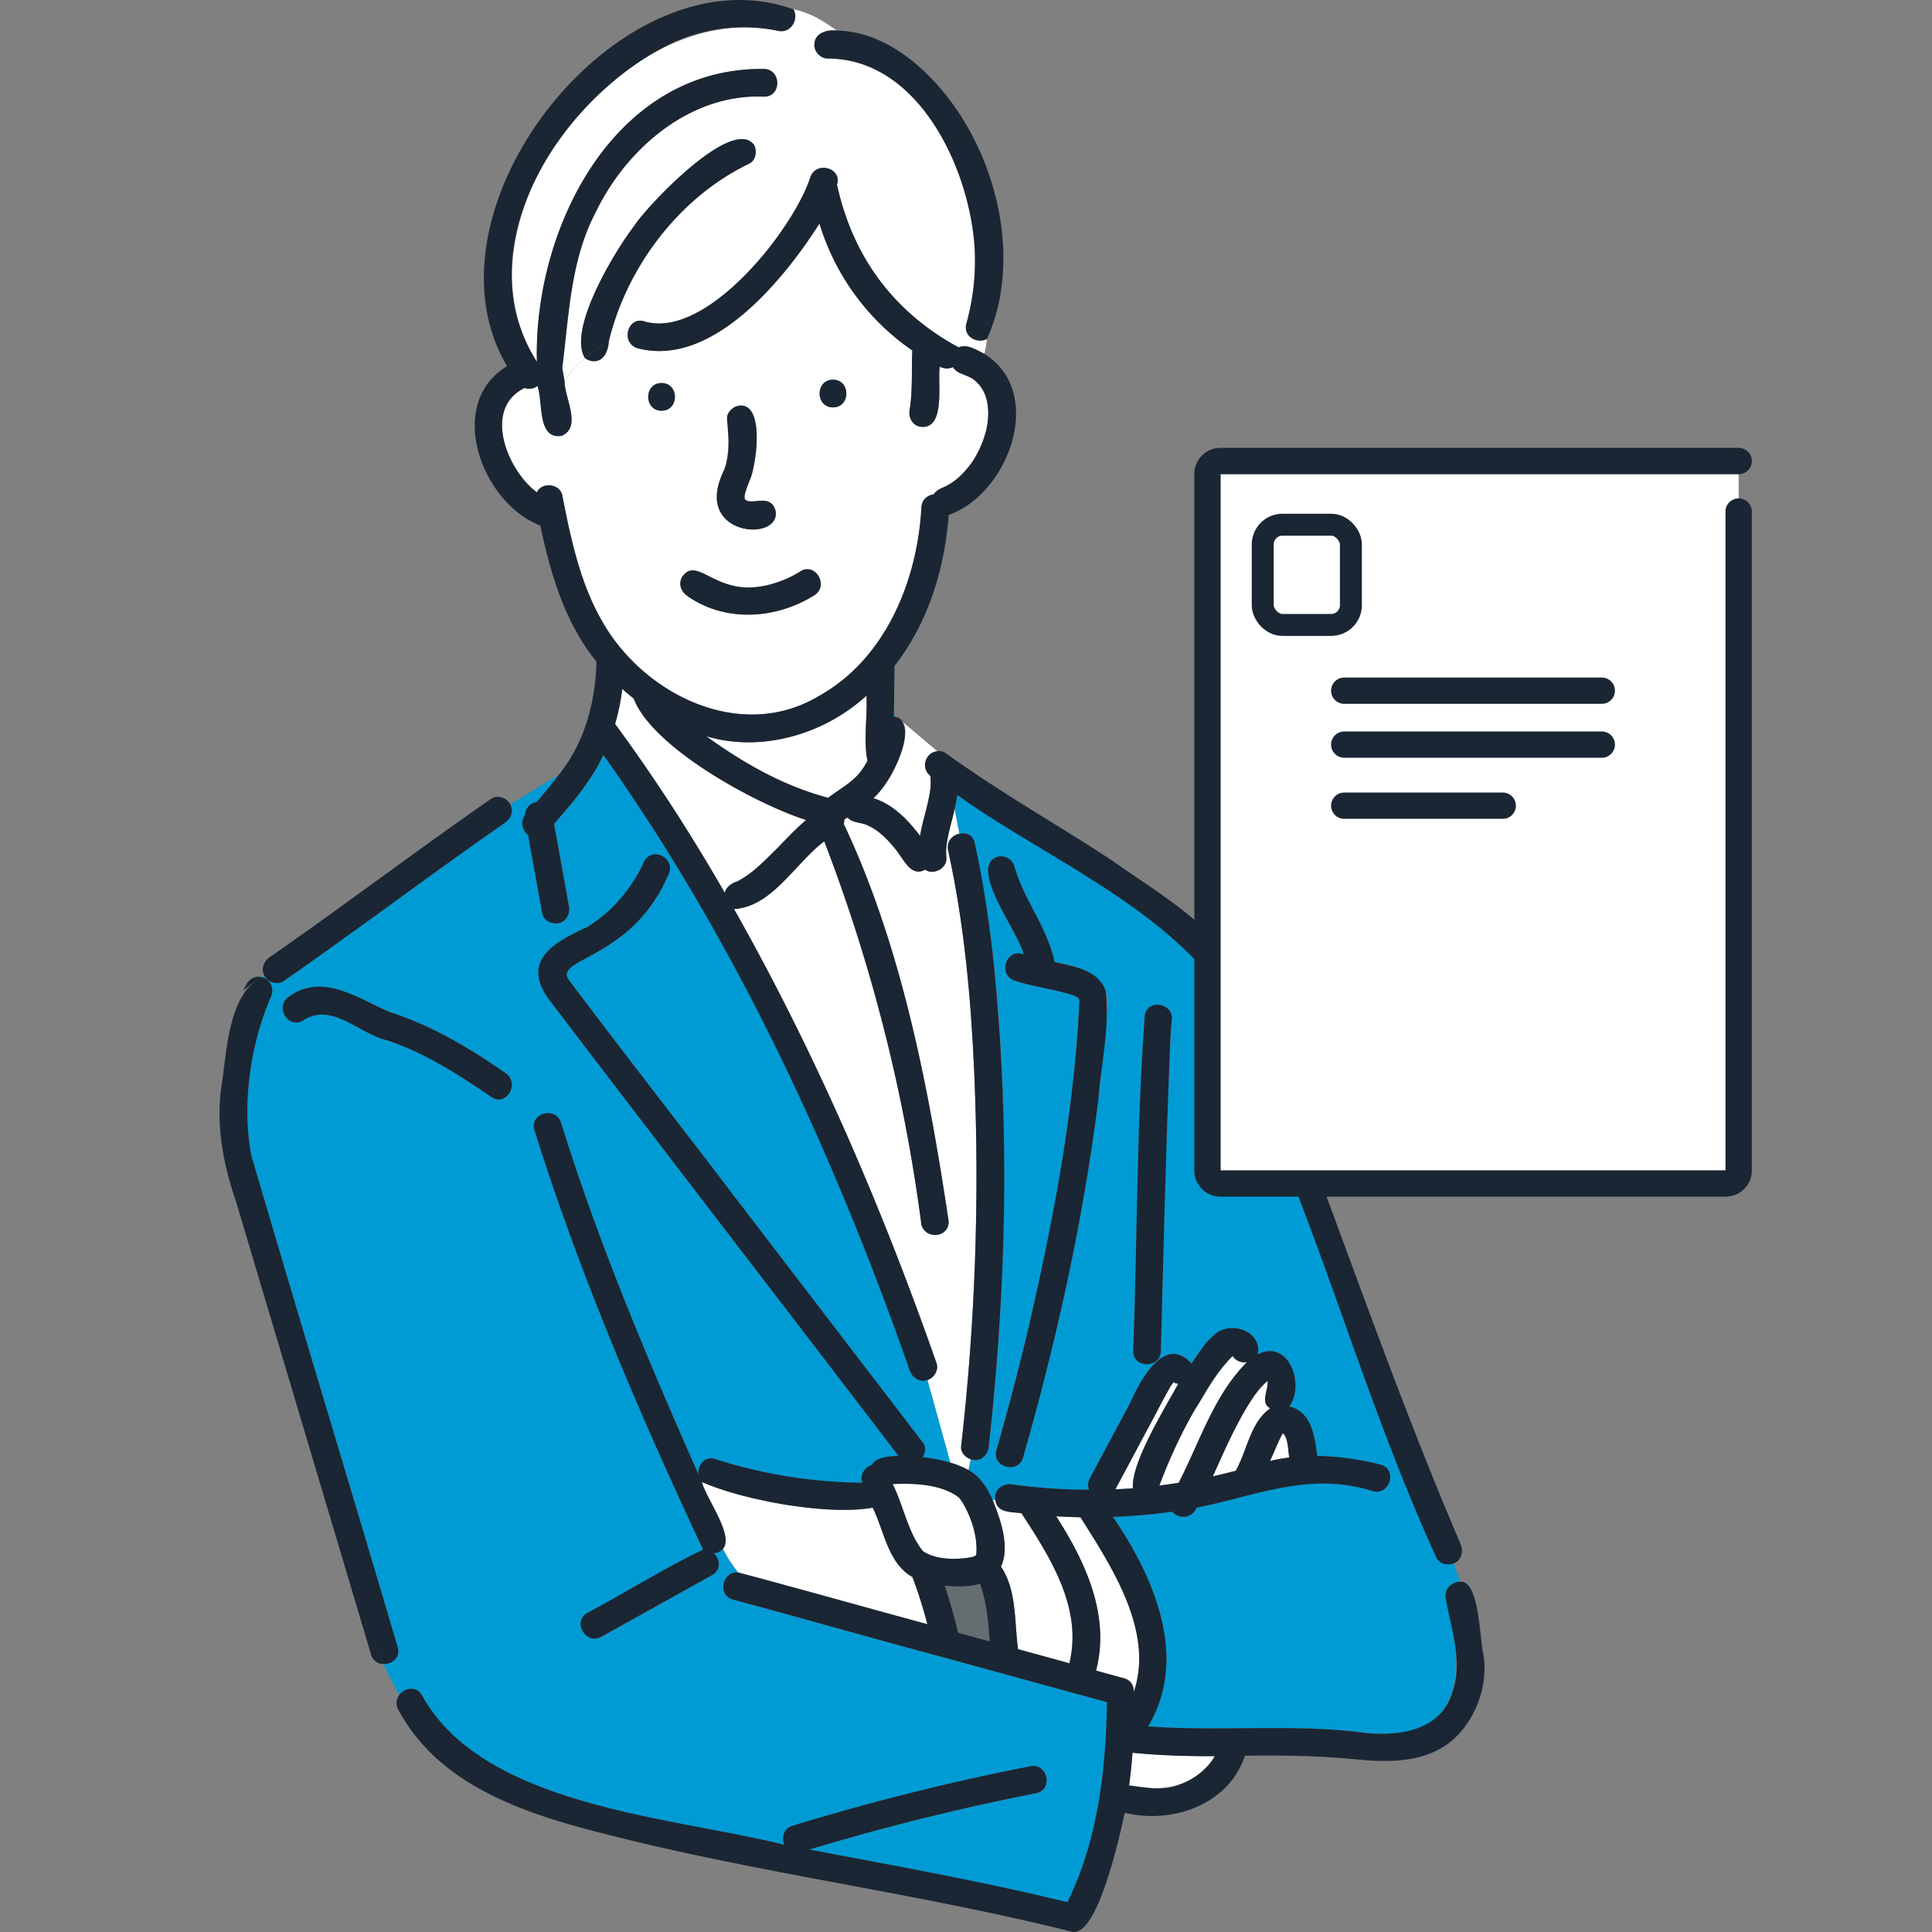 <svg width="88" height="88" viewBox="0 0 88 88" fill="none" xmlns="http://www.w3.org/2000/svg"><rect x="0" y="0" width="88" height="88" fill="#808080" stroke="none"/><path d="M33.437 34.396c1.327.849 2.758 1.536 4.281 1.943.52-.403 1.155-.718 1.538-1.272l-.045.06c.114-.147.212-.308.301-.472-.187-.958.002-1.99-.044-2.973-1.926 1.769-4.785 2.603-7.298 1.853.412.301.838.588 1.267.859v.002zm25.243 31.62c-.023-.324-.105-.637-.25-.727-.233.399-.384.842-.582 1.26.288-.077.58-.122.876-.159-.02-.124-.033-.25-.046-.374h.002z" fill="#fff"/><path d="M58.426 65.287a.371.371 0 00-.026.028c.01.002.023-.02.026-.028zm.015-.016s-.004.006-.008.008l-.003.004h.002l.007-.014.002.002zm7.911 11.085c-.005.026-.01.044-.011.055l.011-.055zM40.839 38.734c.01.015.019.029.03.042a.163.163 0 00-.03-.042zm-.008-.009l.006.007c0-.002-.004-.005-.006-.007z" fill="#009BD5"/><path d="M56.116 65.349c-.309.618-.582 1.261-.876 1.895.35-.078.697-.162 1.044-.254.525-.921.668-2.214 1.577-2.843-.485-.26-.07-.836-.124-1.253-.762.686-1.157 1.577-1.62 2.455zM28.017 32.974a82.138 82.138 0 014.998 7.696c.03-.252.36-.48.542-.51 1.26-.675 2.073-1.899 3.16-2.81-2.267-.719-6.994-3.282-7.855-5.534-.177-.14-.351-.284-.519-.435a9.697 9.697 0 01-.326 1.595v-.002z" fill="#fff"/><path d="M57.703 62.76s-.006-.008-.008 0h.008z" fill="#009BD5"/><path d="M44.972 73.608a6.918 6.918 0 00-.338-1.471c-.5.158-1.08.139-1.603.09.239.706.432 1.42.611 2.145l1.439.395c-.032-.386-.061-.773-.109-1.157v-.002z" fill="#656D70"/><path d="M43.892 68.503c-.567-.943-2.242-.935-3.233-.907.487.962.703 2.247 1.388 3.063.599.407 1.603.395 2.296.249.026-.02.076-.039.103-.067.02-.023.023-.008.02 0 .092-.786-.213-1.642-.574-2.338zm7.302 7.94a.58.58 0 01.441.649c.953-2.754-.984-5.71-2.422-7.982a30.567 30.567 0 01-1.107-.044c1.333 2.071 2.474 4.518 1.817 7.03l1.271.349v-.002zm.387 3.393c-.036.496-.086.994-.152 1.489 1.458.335 3.109.047 3.9-1.336-1.251.003-2.5-.03-3.748-.155v.002z" fill="#fff"/><path d="M66.34 76.414c-.007.037-.005.026 0 0zM53.4 62.95a.239.239 0 00.05.02l-.05-.02zm2.799-1.222s-.01.004-.021.014c.01.002.017 0 .02-.014z" fill="#009BD5"/><path d="M53.686 67.54c.962-1.858 1.6-3.99 3.115-5.5a.635.635 0 01-.656-.276c-1.52 1.664-2.514 3.813-3.34 5.9a27.8 27.8 0 00.881-.123zm-2.084.246c-.095-1.149 1.47-3.666 2.067-4.762a.685.685 0 01-.22-.053c0 .002-.003.004-.005.007.023-.044-.112.138-.093.111-.873 1.565-1.691 3.168-2.548 4.745.267-.012.532-.027.8-.048z" fill="#fff"/><path d="M53.452 62.97s.006.001.008.003c.092.027.04-.075-.008-.004z" fill="#009BD5"/><path d="M35.89 72.24c2.118.581 4.235 1.163 6.353 1.743a21.162 21.162 0 00-.683-2.15c-1.12-.636-1.279-2.092-1.81-3.16-2.018.371-5.883-.33-7.782-1.171.196.758 1.485 2.445.96 3.052.2.378.424.75.696 1.074.76.18 1.51.412 2.266.611v.002z" fill="#fff"/><path d="M31.96 66.638l-.426-.11c.092.207.183.415.277.623a.714.714 0 01.15-.513h-.001z" fill="#009BD5"/><path d="M45.76 70.631c0 .27-.06.516-.171.73.73 1.066.608 2.517.78 3.76l2.338.64c.613-2.505-.87-4.82-2.181-6.832-.454-.069-1.119 0-1.191-.607l-.13-.008c.313.709.554 1.54.554 2.32l.002-.003z" fill="#fff"/><path d="M65.858 72.828c-.107-.47.276-.774.644-.782l-.282-.838c-.273.109-.656.023-.784-.26-1.464-3.196-2.674-6.5-3.863-9.806-1.571-4.44-3.176-8.875-5.102-13.175-.45-1.188-.664-2.483-1.384-3.553-3.09-3.579-7.67-5.499-11.476-8.209a7.52 7.52 0 01-.128.666l.218 1.101c.296-.066.62.05.704.434 1.174 5.561 1.393 11.283 1.317 16.952-.06 3.513-.269 7.029-.681 10.52-.03.408-.407.75-.825.591l-.1.493c.526.282.856.81 1.095 1.349l.13.007c-.09-.465.356-.784.782-.702 1.153.162 2.319.235 3.485.237a.6.6 0 01.036-.52c.61-1.137 1.216-2.274 1.825-3.412.437-.985 1.56-3.178 2.807-1.817.319-.458.611-.964 1.052-1.317.729-.654 2.187-.156 1.96.903 1.41-.73 2.172 1.38 1.44 2.369 1.024.244 1.165 1.383 1.27 2.255.97.012 1.941.16 2.88.394.788.194.453 1.408-.334 1.213-2.893-.916-5.256.195-8.039.752a.65.65 0 01-1.107.18c-.895.126-1.8.206-2.702.239 1.86 2.717 3.475 6.43 1.603 9.542 3.164.231 6.346-.107 9.507.246 4.664.669 5.08-2.324 4.055-6.053l-.004.001zM50.41 46.206c-.508 6.842-1.938 13.59-3.81 20.181-.223.779-1.439.447-1.214-.334 1.869-6.691 3.426-13.554 3.781-20.507a.248.248 0 01-.038-.073c-.053-.063-.12-.078-.187-.118-.87-.294-1.83-.393-2.712-.683-.81-.264-.397-1.518.397-1.197-.176-.922-2.567-4.01-1.197-4.45a.642.642 0 01.775.44c.424 1.5 1.514 2.807 1.827 4.353 1.349.205 2.715.76 2.378 2.39v-.002zm2.954.326c-.277 4.995-.34 10-.487 14.998-.019.81-1.278.81-1.26 0 .188-5.104.152-10.238.531-15.322.203-.783 1.405-.454 1.216.324z" fill="#009BD5"/><path d="M43.778 65.88a108.73 108.73 0 00.607-16.828c-.147-3.457-.456-6.928-1.197-10.312-.09-.41.193-.695.51-.768l-.218-1.1c-.124.554-.301 1.106-.37 1.67a2.953 2.953 0 00-.002.533c.04.476-.597.8-.964.533-.631.35-.96-.433-1.276-.832-.375-.489-.821-.964-1.396-1.208-.278-.119-.664-.092-.862-.336-.048.028-.094.06-.145.082 0 .07-.01.141-.03.208 2.64 5.602 3.858 11.974 4.778 18.11.002.815-1.229.825-1.26 0a75.953 75.953 0 00-4.406-17.314c-1.304.971-2.375 2.989-4.111 3.084 3.723 6.583 6.727 13.556 9.225 20.689.111.315-.118.672-.421.767l1.044 3.764c.284.084.57.189.826.338l.101-.493c-.248-.088-.465-.324-.435-.591l.002.003z" fill="#fff"/><path d="M48.698 77.064l-5.437-1.492c-3.25-.867-6.583-1.825-9.868-2.709-.746-.204-.475-1.319.233-1.233a5.996 5.996 0 01-.696-1.074.584.584 0 01-.409.196c.277.264.346.76-.086.999l-5.04 2.805c-.71.395-1.344-.693-.636-1.088 1.764-.937 3.474-2.023 5.268-2.882-2.905-6.199-5.63-12.56-7.68-19.106-.237-.779.979-1.11 1.214-.334 1.633 5.258 3.76 10.346 5.977 15.383l.426.11a.54.54 0 01.616-.175 22.677 22.677 0 006.709 1.076c-.16-.318.103-.714.41-.807.256-.387.796-.39 1.224-.42-5.31-6.95-10.654-13.879-15.956-20.836-1.229-1.742.319-2.582 1.758-3.237 1.162-.704 2.07-1.775 2.624-3.013.414-.704 1.477-.09 1.088.635-1.7 3.955-5.397 3.764-4.47 4.848 2.455 3.275 4.985 6.5 7.46 9.76l8.62 11.255c.143.187.105.453-.02.65.428.05.852.127 1.262.251l-1.044-3.764c-.345.113-.681-.106-.794-.433-3.466-9.869-7.888-19.49-13.959-28.042-.54 1.158-1.397 2.175-2.246 3.136l.675 3.744c.062.336-.087.678-.439.775-.307.084-.713-.105-.774-.439l-.646-3.569c-.253-.202-.381-.588-.137-.908.013-.281.204-.552.513-.59.357-.407.71-.825 1.035-1.26l-2.226 1.363c.159.303.033.645-.238.834-3.397 2.357-6.693 4.857-10.09 7.216-.285.199-.72.046-.87-.244l-.12.069c.428.083.583.563.402.925-.922 2.145-1.32 4.84-.886 7.175 2.193 7.475 4.462 14.936 6.672 22.408.143.48-.263.79-.65.775.225.479.465.952.72 1.416.245-.332.795-.443 1.045.025 2.806 5.055 11.327 5.506 16.494 6.794-.13-.317-.04-.74.383-.87a108.045 108.045 0 0110.784-2.699c.784-.214 1.124 1.01.334 1.214a107.186 107.186 0 00-10.36 2.573c3.928.744 7.869 1.445 11.755 2.397 1.38-2.787 1.76-6.048 1.8-9.112-.575-.156-1.147-.314-1.722-.471h-.002zM22.394 49.97c-1.513-1.021-3.034-2.025-4.784-2.594-1.264-.297-2.497-1.748-3.802-.902-.687.437-1.32-.655-.636-1.088 1.533-1.094 3.13.093 4.577.708 1.914.614 3.642 1.636 5.28 2.786.67.453.04 1.542-.635 1.088v.002z" fill="#009BD5"/><path d="M44.997 18.47c-.078-.7-.529-1.267-1.225-1.461a.606.606 0 01-.361-.287.693.693 0 01-.607-.023c-.107.756.298 2.947-.924 2.732-.338-.084-.519-.449-.44-.775l-.022.147c.157-.94.096-1.903.138-2.838a10.843 10.843 0 01-4.23-5.781c-1.62 2.544-4.895 6.59-8.3 5.674-.39-.126-.496-.5-.407-.806-.3.14-.595.298-.883.47-.017.633-.454 1.216-1.092.786a5.113 5.113 0 00-.925 1.04c-.01.756.807 2.102-.132 2.503-1.138.177-.83-1.573-1.103-2.277a.583.583 0 01-.58.095c-1.945.943-.781 3.777.557 4.758.217-.487 1.046-.403 1.154.132.384 1.948.802 3.962 1.796 5.703 1.869 3.341 6.272 5.555 9.833 3.475 3.065-1.672 4.546-5.243 4.73-8.623.019-.36.282-.56.563-.6.145-.245.465-.3.694-.448.352-.202.642-.496.897-.809.392-.479.768-1.296.863-2.014a3.52 3.52 0 00.008-.776l-.002.004zm-12.245 3.558c.444-.937.502-1.92.366-2.926-.03-.341.313-.63.63-.63 1.082.03.693 2.632.437 3.314-.103.248-.235.567-.27.803a.376.376 0 00.014.155c.285.31 1.15-.304 1.391.504.298 1.404-3.33 1.181-2.569-1.218v-.002zm-2.619-3.32c-.811 0-.811-1.26 0-1.26s.811 1.26 0 1.26zm6.957 8.408c-1.743 1.094-4.075 1.247-5.793.023-.279-.198-.41-.546-.225-.86.658-.968 1.538.774 3.42.45a4.814 4.814 0 001.962-.699c.69-.433 1.32.659.636 1.088v-.002zm.85-8.561c-.81 0-.81-1.26 0-1.26.812 0 .812 1.26 0 1.26z" fill="#fff"/><path d="M35.443 1.403C28.32-.135 20.318 10.136 24.459 16.481c-.158-6.056 3.508-13.421 10.34-13.341.812.017.812 1.277 0 1.26-3.376-.144-6.284 2.383-7.677 5.296-1.138 2.174-1.207 4.716-1.508 7.063.034.197.07.392.105.588.248-.382.566-.727.925-1.04-.813-1.325 1.392-4.915 2.27-6.054.605-.918 4.437-4.966 5.428-3.659.158.271.084.724-.226.863-3.162 1.521-5.554 4.676-6.38 8.066a9.81 9.81 0 01.884-.47c.086-.3.36-.534.742-.41 2.815.834 6.772-4.173 7.547-6.562.255-.763 1.463-.437 1.215.326.72 3.295 2.575 5.802 5.543 7.417.366-.183.838.126 1.17.292.051-.22.09-.445.118-.676-.422.237-1.105-.097-.937-.7a10.7 10.7 0 00.382-3.346c-.187-3.616-2.518-8.707-6.675-8.726-1.078-.168-.677-1.467.394-1.27-.59-.432-1.212-.821-1.98-.972.262.397-.076 1.112-.696.98v-.003zm5.781 32.007c-.16 1.098-.622 2.182-1.447 2.943.893.28 1.58.985 2.13 1.72.122-.73.38-1.428.472-2.157.023-.19.01-.383.004-.576-.445-.33-.258-1.06.309-1.123l-1.548-1.309a.78.78 0 01.08.502z" fill="#fff"/><path d="M40.785 32.634c.021.006.04.014.061.021l-.125-.106v.076l.066.007-.002.002z" fill="#009BD5"/><path d="M40.835 38.73a.45.45 0 00.033.047l-.033-.047zm-17.592-2.091c-.145-.298-.587-.455-.874-.254-3.397 2.357-6.693 4.857-10.09 7.216-.273.19-.401.538-.235.844.15.29.586.44.87.244 3.397-2.357 6.694-4.857 10.09-7.216.272-.187.398-.53.24-.834zm-11.317 7.872c-.443-.112-.725.243-.83.626.238-.244.525-.446.83-.626z" fill="#1A2633"/><path d="M16.565 73.667c.267.714.57 1.426.9 2.128.387.015.793-.294.65-.775-2.21-7.472-4.48-14.932-6.672-22.408-.434-2.334-.037-5.03.883-7.175.182-.36.025-.845-.4-.925-1.575.786-1.588 3.51-1.857 5.077-.218 1.74.103 3.462.671 5.105l6.16 20.662a.585.585 0 00.562.439 28.51 28.51 0 01-.899-2.128h.002zM53.452 62.97c.004 0 .006 0 .008.003a.015.015 0 01-.008-.004v.002zm4.976 2.317l-.012.017.014-.017h-.002z" fill="#1A2633"/><path d="M67.57 75.369c-.175-.68-.18-3.428-1.067-3.321-.368.007-.752.315-.645.782.233 1.374.777 2.821.308 4.216-.556 1.907-2.7 2.09-4.363 1.836-3.161-.35-6.343-.013-9.507-.246 1.872-3.115.26-6.823-1.603-9.543a26.172 26.172 0 002.702-.238.651.651 0 001.107-.18c2.783-.557 5.148-1.666 8.04-.752.785.195 1.121-1.019.333-1.215a12.638 12.638 0 00-2.88-.394c-.105-.872-.246-2.013-1.27-2.255.732-.99-.03-3.1-1.44-2.369.227-1.06-1.231-1.555-1.96-.903-.439.353-.733.86-1.052 1.317-1.25-1.359-2.368.832-2.807 1.817l-1.825 3.413a.6.6 0 00-.036.519 25.321 25.321 0 01-3.485-.237c-.426-.084-.872.237-.783.702.073.61.735.539 1.191.607 1.312 2.012 2.796 4.329 2.182 6.833l-2.338-.641c-.172-1.24-.052-2.693-.78-3.76.421-.954-.018-2.132-.382-3.048-.239-.538-.57-1.067-1.096-1.35a3.839 3.839 0 00-.826-.337 7.46 7.46 0 00-1.262-.252c.124-.197.162-.462.02-.65-2.873-3.751-5.748-7.502-8.62-11.254-2.475-3.262-5.008-6.485-7.46-9.76-.93-1.084 2.77-.895 4.47-4.848.389-.716-.672-1.347-1.088-.636-.554 1.237-1.46 2.31-2.625 3.014-1.433.657-2.99 1.49-1.758 3.237 5.3 6.957 10.646 13.885 15.956 20.836-.428.03-.968.032-1.223.42-.308.093-.571.49-.41.807a22.623 22.623 0 01-6.71-1.077.537.537 0 00-.616.176.714.714 0 00-.15.513c-.094-.208-.184-.416-.277-.624-2.218-5.036-4.344-10.125-5.978-15.383-.236-.773-1.452-.442-1.214.334 2.05 6.547 4.776 12.908 7.68 19.107-1.794.859-3.504 1.945-5.267 2.882-.708.395-.075 1.483.635 1.088 1.68-.936 3.361-1.87 5.04-2.806.432-.24.363-.735.087-.998a.584.584 0 00.408-.197c-.263-.496-.489-1.002-.74-1.423.252.421.479.927.74 1.423.525-.603-.763-2.296-.96-3.051 1.895.84 5.76 1.542 7.783 1.171.53 1.067.691 2.524 1.81 3.16.269.707.49 1.423.683 2.15-2.874-.779-5.741-1.596-8.617-2.355-.709-.086-.98 1.027-.233 1.233 3.284.884 6.617 1.842 9.867 2.708l7.159 1.964c-.038 3.061-.42 6.323-1.8 9.111-3.886-.952-7.825-1.652-11.755-2.397a108.035 108.035 0 0110.36-2.572c.785-.205.454-1.43-.334-1.214a108.074 108.074 0 00-10.783 2.698c-.424.13-.514.552-.384.87-5.166-1.287-13.684-1.734-16.494-6.794-.25-.467-.797-.357-1.044-.025a.597.597 0 00-.044.66c2.004 3.753 6.407 4.927 10.226 5.87 6.753 1.666 13.673 2.548 20.422 4.242 1.197.373 2.233-4.46 2.443-5.412 2.151.526 4.731-.352 5.47-2.596 1.708-.03 3.401 0 5.102.168 1.599.158 3.382.145 4.584-1.094.922-.967 1.382-2.357 1.183-3.681v.004zm-9.138-10.085l.004-.004c.002-.002.004-.006.008-.008-.002.004-.006.008-.008.014h-.002l-.002-.002zm-.479 1.028c.155-.335.282-.685.464-1.007-.006.007-.012.011-.016.011a.37.37 0 01.027-.028c.222.13.24.694.294 1.1a7.11 7.11 0 00-.876.16l.105-.236h.002zm-.813-2.746c.147-.216.357-.468.597-.67.054.418-.36.995.124 1.252-.908.628-1.051 1.922-1.576 2.844a30.53 30.53 0 01-1.044.254c.576-1.258 1.109-2.539 1.899-3.68zm-.94-1.836c-.007.013-.014.015-.022.013l.021-.013zm-1.768 2.472c.538-.829.979-1.77 1.714-2.438a.635.635 0 00.656.277c-1.513 1.51-2.153 3.642-3.115 5.5-.293.046-.587.088-.881.125.44-1.2.985-2.357 1.626-3.464zm-2.174.914c.374-.67.702-1.369 1.093-2.025-.019.027.119-.155.094-.11 0-.005.004-.005.006-.009a.311.311 0 01-.05-.02c.017.01.034.013.05.02.047-.07.099.03.007.004a.7.7 0 00.212.052c-.595 1.09-2.164 3.615-2.067 4.762-.265.02-.532.036-.8.047l1.455-2.72v-.001zm-10.21 5.544c-.686-.819-.9-2.101-1.388-3.063 1.011-.05 2.17.01 3.023.603.526.735.864 1.743.784 2.641 0-.009 0-.024-.02 0-.028.031-.077.05-.104.067-.693.15-1.695.159-2.296-.248zm1.595 3.71a27.745 27.745 0 00-.611-2.145c.523.05 1.103.069 1.603-.09.307.842.376 1.743.447 2.63l-1.44-.395zm7.552 2.073l-1.271-.35c.656-2.513-.483-4.958-1.817-7.028.368.02.736.038 1.107.044 1.437 2.27 3.374 5.229 2.422 7.981.026-.27-.102-.555-.441-.649v.002zm2.601 4.82c-.78.343-1.534.156-2.364.062.064-.496.116-.992.152-1.489 1.248.127 2.498.159 3.749.155-.325.576-.924 1.03-1.535 1.271h-.002zm12.545-4.849c-.007.039-.006.027 0 0zm0-.001a.73.73 0 01.012-.056l-.012.056z" fill="#1A2633"/><path d="M52.147 46.21c-.38 5.086-.343 10.22-.53 15.322-.02.81 1.24.81 1.26 0 .112-4.342.215-8.686.383-13.026.028-.657.047-1.317.103-1.972.189-.778-1.016-1.107-1.216-.324zm-6.86-2.109c-.2-1.91-.473-3.819-.885-5.697-.084-.382-.409-.5-.705-.433-.317.072-.599.357-.51.767.743 3.384 1.05 6.856 1.197 10.312.23 5.613.035 11.247-.606 16.828-.033.269.187.504.435.591.42.155.795-.183.824-.591.807-7.22.966-14.542.25-21.777z" fill="#1A2633"/><path d="M46.6 66.387c1.526-5.334 2.73-10.77 3.425-16.278.131-1.642.526-3.325.34-4.962-.329-.978-1.459-1.128-2.333-1.329-.313-1.546-1.405-2.851-1.826-4.353a.64.64 0 00-.775-.44c-1.37.463 1.02 3.516 1.196 4.45-.794-.32-1.208.933-.397 1.196.88.29 1.842.39 2.712.684.067.04.136.055.188.118a.21.21 0 00.038.072c-.226 5.009-1.182 9.978-2.304 14.859-.447 1.895-.94 3.777-1.477 5.647-.224.78.99 1.115 1.214.334v.002zM23.03 48.883c-1.64-1.151-3.367-2.172-5.281-2.787-1.447-.615-3.044-1.804-4.577-.708-.681.433-.052 1.525.636 1.088 1.305-.846 2.538.605 3.801.903 1.749.568 3.272 1.572 4.785 2.593.674.454 1.306-.635.636-1.088v-.002zM34.342 6.595c-.981-1.313-4.829 2.743-5.428 3.659-.874 1.126-3.086 4.75-2.27 6.056a7.631 7.631 0 011.092-.787c.827-3.39 3.218-6.542 6.38-8.065.312-.14.384-.59.226-.86v-.003z" fill="#1A2633"/><path d="M26.873 16.428c.604.143.827-.407.861-.907-.39.233-.757.495-1.091.787a.6.6 0 00.23.12zM41.455 2.697c-.96-.746-2.111-1.286-3.336-1.303.458.334.897.69 1.374.977-.475-.286-.916-.643-1.374-.977-.445-.042-1.023.091-1.023.641 0 .32.288.657.63.63 4.158.02 6.485 5.105 6.674 8.726a10.697 10.697 0 01-.382 3.346c-.168.603.515.937.937.7.077-.635.08-1.307.08-1.981 0 .674-.002 1.347-.08 1.981 1.867-4.13.065-9.945-3.5-12.74zM31.072 26.276c-.185.316-.052.664.225.86 1.716 1.224 4.05 1.073 5.793-.023.685-.429.053-1.52-.636-1.087-.27.168-.55.316-.85.423-2.843 1.13-3.765-1.27-4.532-.175v.002zm-.938-8.829c-.811 0-.811 1.26 0 1.26.81 0 .81-1.26 0-1.26zm7.807 1.108c.811 0 .811-1.26 0-1.26-.81 0-.81 1.26 0 1.26zm-4.931 2.79c-1.583 3.119 2.624 3.386 2.31 1.9-.242-.806-1.104-.19-1.39-.503a.321.321 0 01-.014-.155c.034-.236.166-.555.27-.803.257-.662.637-3.306-.438-3.313-.317 0-.66.288-.63.63.056.763.159 1.492-.107 2.242l-.002.002zm7.835 11.311l.297.252a.537.537 0 00-.297-.252z" fill="#1A2633"/><path d="M66.522 70.314c-3.641-8.506-6.47-17.358-9.987-25.909-1.298-2.345-3.775-3.714-5.9-5.222-2.504-1.647-5.134-3.118-7.56-4.882a.518.518 0 00-.383-.082c-.567.063-.754.792-.31 1.123.006.19.02.383-.003.576-.09.729-.347 1.428-.472 2.157-.55-.735-1.234-1.44-2.13-1.72.678-.517 2.256-3.357.941-3.726v-.076c.006-.738.02-1.477.023-2.216 1.533-1.96 2.289-4.422 2.47-6.882 2.722-.949 4.447-5.577 1.624-7.338-.332-.167-.805-.474-1.17-.292-2.968-1.615-4.823-4.123-5.542-7.417.246-.765-.962-1.092-1.216-.328-.773 2.383-4.727 7.395-7.546 6.561-.382-.124-.657.11-.743.41-.088.306.02.678.407.806 3.404.914 6.678-3.128 8.3-5.674a10.853 10.853 0 004.23 5.78c-.047.854.024 1.734-.108 2.59-.01.087-.059.468-.01.102-.077.326.104.69.44.775 1.223.214.819-1.974.924-2.731a.694.694 0 00.607.023c.198.356.826.372 1.072.679.502.46.584 1.2.504 1.844-.093.715-.471 1.534-.863 2.013-.254.313-.546.607-.897.81-.227.146-.547.202-.694.448-.28.038-.542.237-.563.6-.184 3.38-1.665 6.95-4.73 8.622-3.561 2.08-7.964-.133-9.833-3.475-.996-1.743-1.412-3.755-1.796-5.703-.105-.533-.939-.62-1.154-.132-1.336-.98-2.503-3.817-.558-4.758a.584.584 0 00.58-.095c.272.704-.034 2.454 1.104 2.277.939-.401.122-1.745.131-2.503-.364.562-.585 1.195-.585 1.901 0-.708.22-1.341.585-1.9-.034-.197-.07-.392-.105-.588.302-2.348.373-4.89 1.508-7.064 1.392-2.912 4.302-5.441 7.678-5.296.811.017.811-1.243 0-1.26-6.834-.078-10.497 7.283-10.338 13.341-3.373-5.342 1.255-12.274 6.326-14.599a7.753 7.753 0 014.657-.479c.619.132.959-.584.697-.98-7.821-2.821-17.297 9.078-13.037 16.255-2.838 1.708-1.159 6.24 1.511 7.256.47 2.195 1.12 4.432 2.56 6.199-.04 1.83-.537 3.691-1.705 5.142-.324.435-.677.853-1.034 1.26-.311.037-.5.308-.514.589-.242.32-.116.706.138.909l.645 3.569c.061.334.468.524.775.438.353-.097.5-.439.439-.774l-.676-3.745c.851-.96 1.708-1.977 2.247-3.136 6.07 8.55 10.493 18.173 13.959 28.043.112.326.448.545.794.433.301-.096.53-.452.422-.767-2.499-7.134-5.503-14.106-9.227-20.69 1.737-.096 2.808-2.112 4.112-3.083a75.927 75.927 0 014.406 17.314c.03.815 1.264.825 1.26 0-.92-6.134-2.138-12.509-4.779-18.11a.64.64 0 00.03-.208c.052-.021.098-.054.146-.082.198.244.584.217.862.336.56.236.99.69 1.363 1.162 0-.002-.002-.004-.004-.006.016.021.044.056.037.052.316.399.645 1.181 1.276.832.367.267 1.004-.057.964-.533a2.935 2.935 0 01.002-.534c.067-.563.244-1.115.368-1.67a7.19 7.19 0 00.128-.666c3.806 2.708 8.387 4.63 11.476 8.209.72 1.07.934 2.364 1.384 3.553 1.926 4.3 3.531 8.734 5.102 13.175 1.189 3.306 2.4 6.611 3.863 9.806.13.283.511.369.784.26.372-.141.462-.565.303-.895l.008-.004zM35.39 38.647c-.567.55-1.115 1.159-1.833 1.514-.18.032-.511.257-.541.51-1.53-2.652-3.184-5.232-5-7.696a9.7 9.7 0 00.327-1.596c.168.151.342.296.52.435.86 2.253 5.576 4.812 7.855 5.535-.473.401-.9.869-1.326 1.296l-.002.002zm3.935-3.676a4.574 4.574 0 01-.113.157l.046-.06c-.383.554-1.019.869-1.538 1.272-2.021-.537-3.863-1.58-5.55-2.804 2.514.75 5.373-.084 7.298-1.853.048.98-.143 2.015.044 2.973-.059.107-.118.214-.189.315h.002z" fill="#1A2633"/><path d="M79.193 21H55v32.907h24.193V21z" fill="#fff"/><path d="M61.227 31.46H72.96m-11.733 2.456H72.96m-11.733 2.782h7.222" stroke="#1A2633" stroke-width="1.197" stroke-linecap="round" stroke-linejoin="round"/><path d="M79.193 21H55.591a.59.59 0 00-.591.591v31.725a.59.59 0 00.591.59h23.011a.59.59 0 00.591-.59V23.3" stroke="#1A2633" stroke-width="1.2" stroke-linecap="round" stroke-linejoin="round"/><rect x="57.516" y="23.9" width="4.016" height="4.565" rx=".899" stroke="#1A2633"/></svg>